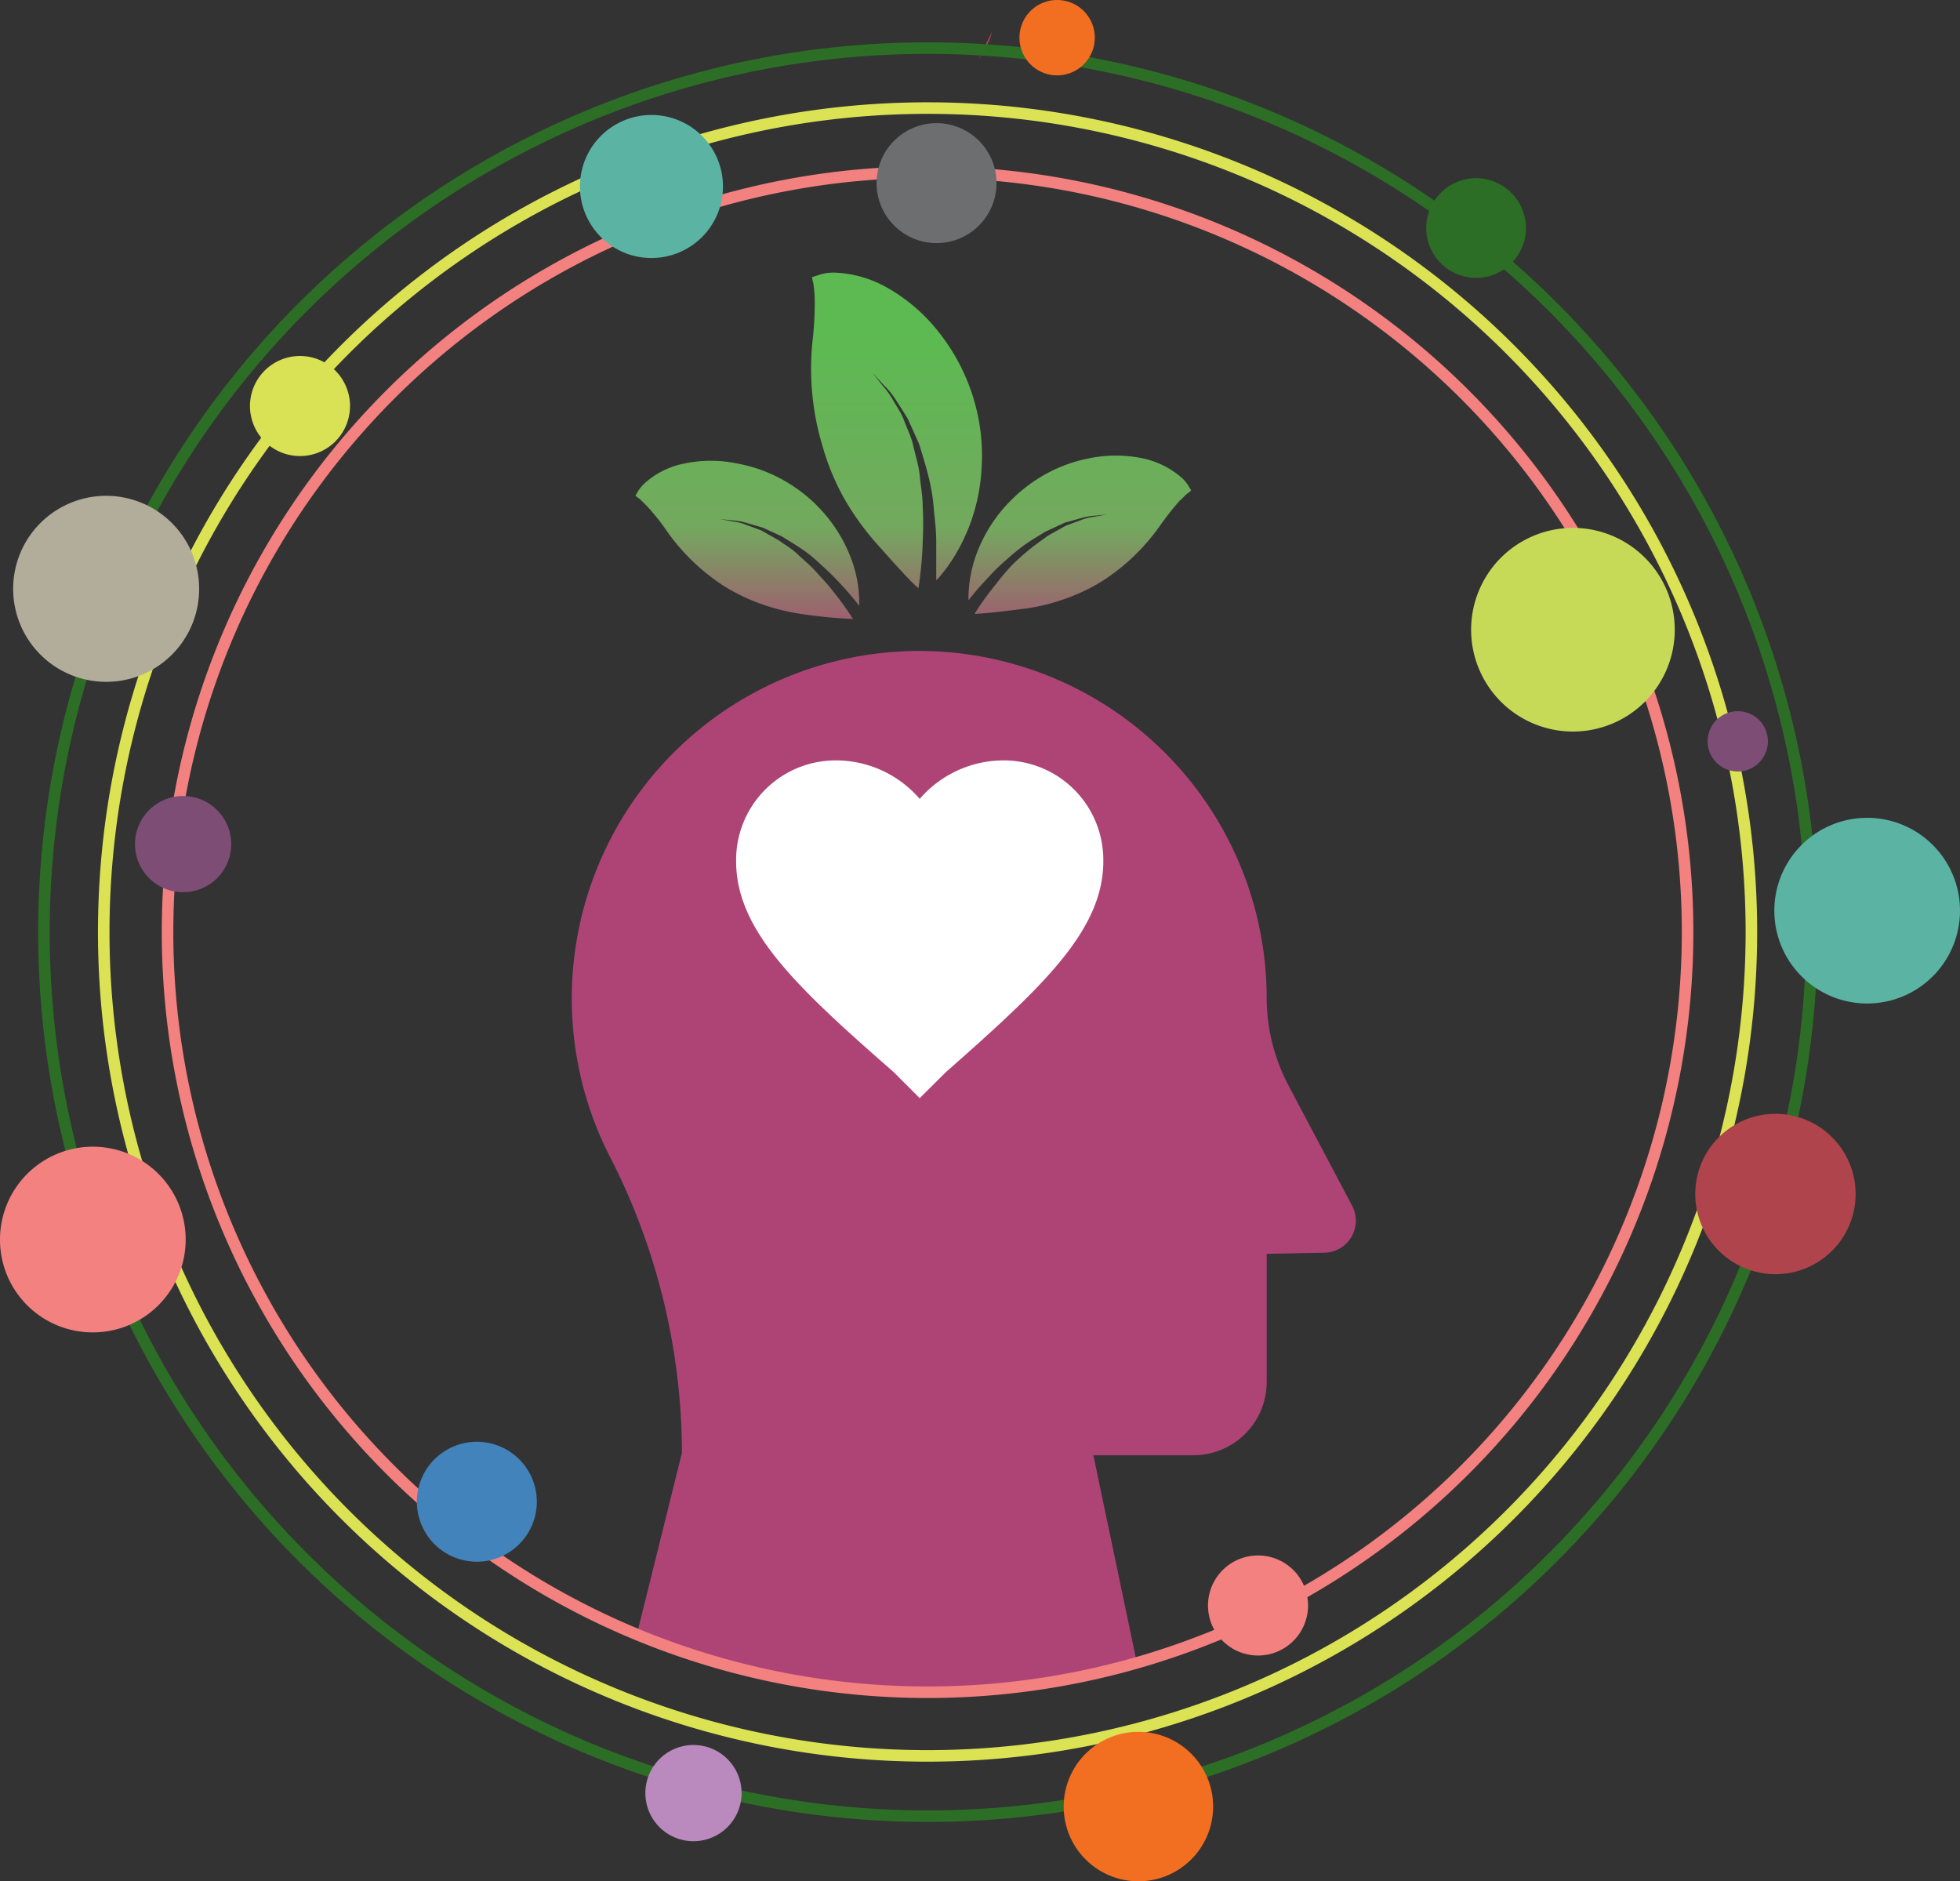 <svg xmlns="http://www.w3.org/2000/svg" xmlns:xlink="http://www.w3.org/1999/xlink" viewBox="0 0 122.24 117.32"><rect x="0" y="0" width="122.24" height="117.32" fill="#333333" stroke="none"/><defs><style>.cls-1{fill:#b0444c;}.cls-2{fill:url(#linear-gradient);}.cls-3{fill:#2c6e25;}.cls-4,.cls-5,.cls-6{fill:none;stroke-miterlimit:10;stroke-width:0.72px;}.cls-4{stroke:#2c6e25;}.cls-5{stroke:#dbe254;}.cls-6{stroke:#f38180;}.cls-7{fill:#d9e155;}.cls-8{fill:#f38180;}.cls-9{fill:#fff;}.cls-10{fill:#b2ac9a;}.cls-11{fill:#7d4d75;}.cls-12{fill:#f26f21;}.cls-13{fill:#5ab3a3;}.cls-14{fill:#4183ba;}.cls-15{fill:#ba8abe;}.cls-16{fill:#c6da58;}.cls-17{fill:#6d6e70;}</style><linearGradient id="linear-gradient" x1="60.15" y1="105.17" x2="60.15" y2="16.98" gradientUnits="userSpaceOnUse"><stop offset="0.73" stop-color="#ae4476"/><stop offset="0.82" stop-color="#73a95e"/><stop offset="0.95" stop-color="#5dba52"/></linearGradient></defs><title>Risorsa 3</title><g id="Livello_2" data-name="Livello 2"><g id="Layer_1" data-name="Layer 1"><path class="cls-1" d="M61,3.76c.15-.25.29-.51.45-.77a2.89,2.89,0,0,0,.41-1"/><path class="cls-2" d="M42.53,90.59A40.57,40.57,0,0,0,38,72.06a21.67,21.67,0,1,1,41-9.84,11.75,11.75,0,0,0,1.36,5.47l4,7.56a2,2,0,0,1-1.7,2.87L79,78.19v8a4.57,4.57,0,0,1-4.56,4.56H68.19l2.65,12.64c0,.88-4.85,1.79-5.73,1.79H51.52c-.89,0-11.81-2.34-11.81-3.22l2.82-11.36m17.8-57.48a11.84,11.84,0,0,0,.89-3.94,12.27,12.27,0,0,0-.51-4.35,12.44,12.44,0,0,0-2.07-4,10.9,10.9,0,0,0-3.31-2.89A7.15,7.15,0,0,0,52,17a2.94,2.94,0,0,0-1,.17l-.35.11s0,.12.07.35a9.17,9.17,0,0,1,.09.93,19.94,19.94,0,0,1-.13,2.66,16.64,16.64,0,0,0,.59,6.5A15.35,15.35,0,0,0,52.6,31a17.27,17.27,0,0,0,2,2.82c.66.73,2.14,2.43,2.68,2.86a23.61,23.61,0,0,0,.27-2.94,20.81,20.81,0,0,0,0-2.09c0-.7-.13-1.36-.19-2s-.27-1.25-.4-1.84-.4-1.11-.58-1.6-.48-.89-.69-1.27a5.13,5.13,0,0,0-.65-.9c-.39-.49-.6-.77-.6-.77l.65.72a4.83,4.83,0,0,1,.73.87c.24.36.5.78.79,1.24l.71,1.58c.18.59.38,1.22.55,1.88s.3,1.34.36,2.05.16,1.42.16,2.15,0,1.63,0,2.43c.06-.08.14-.13.2-.21a10.55,10.55,0,0,0,1.72-2.83m2.41,1.8a14,14,0,0,1,1.22-1c.42-.29.85-.54,1.25-.79l1.2-.56,1.07-.3a3.68,3.68,0,0,1,.83-.14l.74-.08-.73.14a3.28,3.28,0,0,0-.82.19l-1,.37-1.13.63c-.36.27-.76.54-1.15.86s-.76.65-1.11,1a14.76,14.76,0,0,0-1,1.19,17.4,17.4,0,0,0-1.31,1.82c.52,0,2.21-.2,2.95-.3a12.11,12.11,0,0,0,2.56-.59,11.68,11.68,0,0,0,2.45-1.15,12.92,12.92,0,0,0,3.58-3.42,17.18,17.18,0,0,1,1.24-1.58c.2-.17.38-.39.52-.48l.21-.17a1.82,1.82,0,0,0-.14-.24,2.42,2.42,0,0,0-.51-.61,5.4,5.4,0,0,0-2.38-1.16,8.29,8.29,0,0,0-3.33,0,9.25,9.25,0,0,0-3.18,1.26,9.72,9.72,0,0,0-2.46,2.22,9.34,9.34,0,0,0-1.46,2.69,8.22,8.22,0,0,0-.43,2.47c0,.08,0,.15,0,.22a17.3,17.3,0,0,1,1.2-1.39,12.5,12.5,0,0,1,1.16-1.14M40.37,31.58a14.79,14.79,0,0,1,1.25,1.58,12.85,12.85,0,0,0,3.57,3.41,11.84,11.84,0,0,0,2.44,1.15,13.22,13.22,0,0,0,2.57.6,29.49,29.49,0,0,0,3,.28,20.21,20.21,0,0,0-1.31-1.81c-.32-.42-.7-.8-1.05-1.19s-.75-.7-1.11-1.05-.78-.57-1.15-.85l-1.12-.63-1-.37a3.28,3.28,0,0,0-.82-.19l-.72-.14.73.08a3.66,3.66,0,0,1,.84.14l1.07.31,1.2.55c.4.25.82.5,1.25.79s.83.63,1.22,1a15.56,15.56,0,0,1,1.16,1.14c.43.45.82.92,1.2,1.4,0-.08,0-.15,0-.22a7.8,7.8,0,0,0-.42-2.48,9.21,9.21,0,0,0-1.46-2.69,9.42,9.42,0,0,0-2.47-2.22A9.2,9.2,0,0,0,46,28.91a8,8,0,0,0-3.34,0,5.15,5.15,0,0,0-2.38,1.16,2.45,2.45,0,0,0-.51.6l-.14.25.22.16c.13.1.32.31.51.49"/><path class="cls-3" d="M92.06,11.11a3.11,3.11,0,1,0,3.11,3.11,3.12,3.12,0,0,0-3.11-3.11"/><path class="cls-4" d="M113,58.13A55.13,55.13,0,1,1,57.85,3,55.13,55.13,0,0,1,113,58.13Z"/><path class="cls-5" d="M109.23,58.13A51.38,51.38,0,1,1,57.85,6.74,51.38,51.38,0,0,1,109.23,58.13Z"/><path class="cls-6" d="M105.25,58.13a47.4,47.4,0,1,1-47.4-47.4A47.4,47.4,0,0,1,105.25,58.13Z"/><path class="cls-7" d="M18.72,22.2a3.12,3.12,0,1,0,3.11,3.11,3.12,3.12,0,0,0-3.11-3.11"/><path class="cls-8" d="M78.46,97a3.12,3.12,0,1,0,3.12,3.12A3.12,3.12,0,0,0,78.46,97"/><path class="cls-9" d="M57.36,68.48l-1.6-1.6c-6-5.26-9.85-8.81-9.85-13.17a6.21,6.21,0,0,1,6.3-6.29,6.9,6.9,0,0,1,5.15,2.4,6.92,6.92,0,0,1,5.16-2.4,6.21,6.21,0,0,1,6.29,6.29c0,4.36-3.89,7.91-9.84,13.17Z"/><path class="cls-10" d="M12.42,36.73a5.8,5.8,0,1,0-5.8,5.79,5.79,5.79,0,0,0,5.8-5.79"/><path class="cls-11" d="M110.26,46.23a1.88,1.88,0,1,0-1.88,1.88,1.88,1.88,0,0,0,1.88-1.88"/><path class="cls-12" d="M68.28,2.35A2.35,2.35,0,1,0,65.93,4.7a2.35,2.35,0,0,0,2.35-2.35"/><path class="cls-13" d="M45.09,11.64a4.46,4.46,0,1,0-4.46,4.45,4.46,4.46,0,0,0,4.46-4.45"/><path class="cls-8" d="M5.79,83.09A5.79,5.79,0,1,0,0,77.3a5.78,5.78,0,0,0,5.79,5.79"/><path class="cls-13" d="M116.45,62.58a5.79,5.79,0,1,0-5.79-5.79,5.79,5.79,0,0,0,5.79,5.79"/><path class="cls-14" d="M29.71,97.39A3.74,3.74,0,1,0,26,93.65a3.74,3.74,0,0,0,3.73,3.74"/><path class="cls-15" d="M43.25,114.82a3,3,0,1,0-3-3,3,3,0,0,0,3,3"/><path class="cls-12" d="M71,117.32a4.66,4.66,0,1,0-4.66-4.66A4.66,4.66,0,0,0,71,117.32"/><path class="cls-16" d="M98.1,45.62a6.35,6.35,0,1,0-6.35-6.35,6.35,6.35,0,0,0,6.35,6.35"/><path class="cls-17" d="M58.41,7.68a3.74,3.74,0,1,0,3.74,3.74,3.74,3.74,0,0,0-3.74-3.74"/><path class="cls-11" d="M11.42,49.64a3,3,0,1,0,3,3,3,3,0,0,0-3-3"/><path class="cls-1" d="M110.73,69.46a5,5,0,1,0,5,5,5,5,0,0,0-5-5"/></g></g></svg>